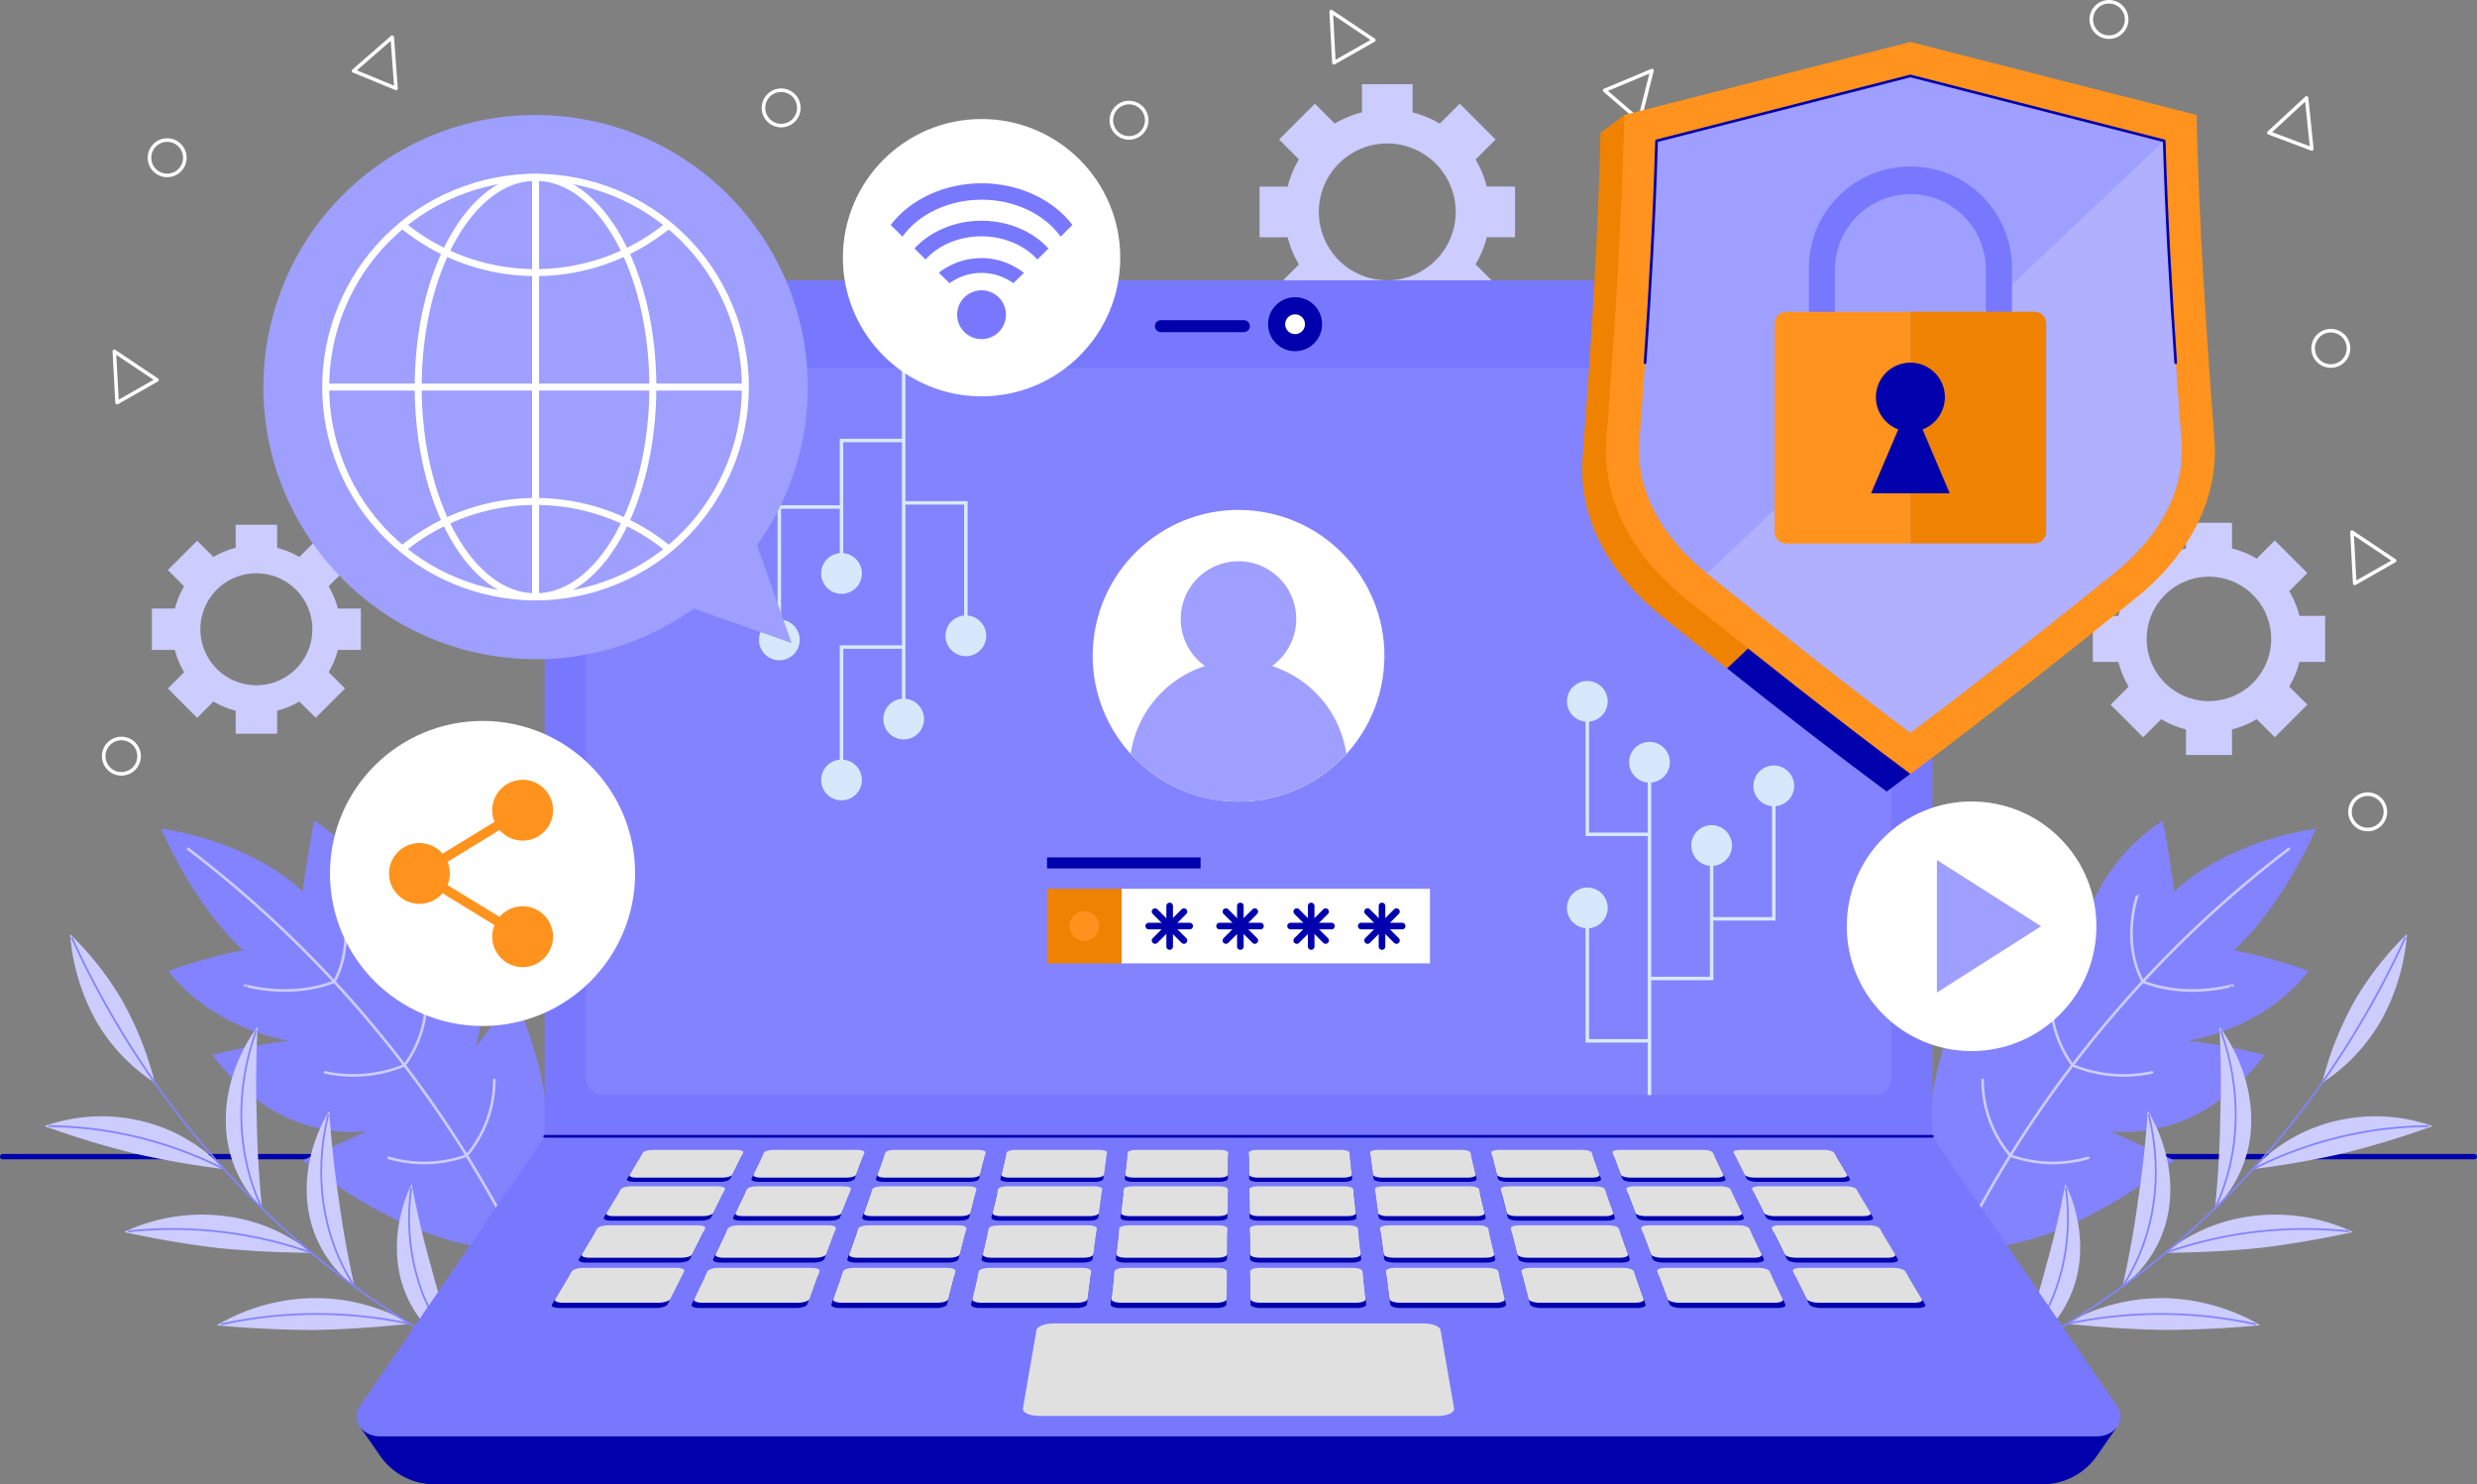 <svg xmlns="http://www.w3.org/2000/svg" viewBox="0 0 694.59 416.29"><rect x="0" y="0" width="694.59" height="416.29" fill="#808080" stroke="none"/><defs><style>.cls-1,.cls-11,.cls-15,.cls-18,.cls-19,.cls-2,.cls-4,.cls-6{fill:none;}.cls-1,.cls-18{stroke:#fff;}.cls-1,.cls-15,.cls-2,.cls-4,.cls-6{stroke-linecap:round;stroke-linejoin:round;}.cls-15,.cls-2{stroke:#0000ad;}.cls-2{stroke-width:1.5px;}.cls-3{fill:#8383ff;}.cls-4{stroke:#ccf;}.cls-15,.cls-4{stroke-width:0.75px;}.cls-5{fill:#ccf;}.cls-6{stroke:#8383ff;stroke-width:0.5px;}.cls-7{fill:#7878ff;}.cls-8{fill:#0000ad;}.cls-9{fill:#fff;}.cls-10{fill:#d6e9fc;}.cls-11{stroke:#d6e9fc;stroke-width:0.98px;}.cls-11,.cls-18,.cls-19{stroke-miterlimit:10;}.cls-12{fill:#9f9fff;}.cls-13{fill:#ef8200;}.cls-14{fill:#ff931d;}.cls-16{fill:#e0e0e0;}.cls-17{fill:#b0b0ff;}.cls-18{stroke-width:1.96px;}.cls-19{stroke:#ff931d;stroke-width:2.7px;}</style></defs><g id="Layer_2" data-name="Layer 2"><g id="OBJECTS"><circle class="cls-1" cx="653.6" cy="97.7" r="4.96"></circle><circle class="cls-1" cx="219.05" cy="30.26" r="4.96"></circle><circle class="cls-1" cx="34.04" cy="212.07" r="4.96"></circle><circle class="cls-1" cx="46.88" cy="44.24" r="4.96"></circle><circle class="cls-1" cx="591.39" cy="5.46" r="4.96"></circle><circle class="cls-1" cx="663.94" cy="227.69" r="4.96"></circle><circle class="cls-1" cx="316.6" cy="33.72" r="4.96"></circle><polygon class="cls-1" points="646.79 27.46 636.22 37.24 648.27 41.78 646.79 27.46"></polygon><polygon class="cls-1" points="373.29 3.23 385.25 11.24 374.05 17.61 373.29 3.23"></polygon><polygon class="cls-1" points="659.53 149.24 671.49 157.25 660.3 163.62 659.53 149.24"></polygon><polygon class="cls-1" points="32.06 98.54 44.02 106.56 32.83 112.92 32.06 98.54"></polygon><polygon class="cls-1" points="463.24 19.79 459.72 33.75 449.96 25.35 463.24 19.79"></polygon><polygon class="cls-1" points="109.99 10.43 111.05 24.79 99.14 19.89 109.99 10.43"></polygon><line class="cls-2" x1="0.75" y1="324.4" x2="693.84" y2="324.4"></line><path class="cls-3" d="M610.27,315c14.92-5,24.51-18.95,24.79-19.11a168,168,0,0,0-21.47-4c23.32-4.34,33.34-19.19,33.81-19.56a146.58,146.58,0,0,0-20.92-5.83c14.42-13.53,22.86-34,22.9-34,.28-.22-24.08,2.88-39.65,17.5-1-6.9-2-13.57-3.24-19.79-.09.05-19.45,11.16-23.17,35-1.18-7.06-2.25-13.92-3.44-20.34-.12,0-16,13.12-19.24,29.86-2.46,12.14.78,19.23.77,19.18-3.77-4.85-7.32-9.77-10.66-14.67,0-.09-8.72,16.62-9.62,35.59-1.17,22.59,7.83,36.07,7.81,35.83-.08.32,15,.58,33-7.81a133.54,133.54,0,0,0,27.7-17.44c-6-2.72-12-5.44-17.93-8.18C591.73,317.26,599.52,318.62,610.27,315Z"></path><path class="cls-4" d="M641.82,238.09a320.64,320.64,0,0,0-89.77,106.45"></path><path class="cls-4" d="M626,276.4c0-.06-12.66,3.79-25.11-1.08-6.17-11.46-1.52-24.4-1.48-24.35"></path><path class="cls-4" d="M603.45,300.76a37.53,37.53,0,0,1-22.28-2,31.63,31.63,0,0,1-5.95-21.55"></path><path class="cls-4" d="M585.57,324.73a35.18,35.18,0,0,1-21.84-.65,32.7,32.7,0,0,1-7.77-21.2"></path><path class="cls-3" d="M84.32,315c-14.92-5-24.51-18.95-24.79-19.11a168,168,0,0,1,21.47-4c-23.32-4.34-33.34-19.19-33.81-19.56a146.58,146.58,0,0,1,20.92-5.83c-14.42-13.53-22.86-34-22.9-34-.28-.22,24.08,2.88,39.65,17.5,1-6.9,2-13.57,3.24-19.79.09.05,19.45,11.16,23.17,35,1.18-7.06,2.25-13.92,3.44-20.34.12,0,16,13.12,19.24,29.86,2.46,12.14-.78,19.23-.77,19.18,3.77-4.85,7.32-9.77,10.66-14.67,0-.09,8.72,16.62,9.62,35.59,1.17,22.59-7.83,36.07-7.81,35.83.08.32-15,.58-33-7.81a133.54,133.54,0,0,1-27.7-17.44c6-2.72,12-5.44,17.93-8.18C102.86,317.26,95.07,318.62,84.32,315Z"></path><path class="cls-4" d="M52.77,238.09a320.64,320.64,0,0,1,89.77,106.45"></path><path class="cls-4" d="M68.64,276.4c0-.06,12.66,3.79,25.12-1.08,6.16-11.46,1.51-24.4,1.48-24.35"></path><path class="cls-4" d="M91.14,300.76a37.53,37.53,0,0,0,22.28-2,31.56,31.56,0,0,0,6-21.55"></path><path class="cls-4" d="M109,324.73a35.18,35.18,0,0,0,21.84-.65,32.7,32.7,0,0,0,7.77-21.2"></path><path class="cls-5" d="M631.27,314.57a34.4,34.4,0,0,1-10.13,24.27c0-.12,1.3-12.33,1.45-25.61.48-13.24-.22-25.12-.22-25.24C622.15,287.77,631.46,298.92,631.27,314.57Z"></path><path class="cls-6" d="M621.14,338.84c7.23-15.16,7.58-33,1.67-49.63"></path><path class="cls-5" d="M608.28,338.35a33.19,33.19,0,0,1-13.07,22.39c0-.12,2.75-11.82,4.4-24.7,2-12.8,2.63-24.39,2.65-24.51C602.06,311.29,610.26,323.19,608.28,338.35Z"></path><path class="cls-6" d="M595.21,360.74c9.1-13.9,11.48-31.21,7.36-48"></path><path class="cls-5" d="M582.18,358.79a32.72,32.72,0,0,1-15.93,20.26c0-.12,4.19-11.19,7.37-23.5,3.52-12.21,5.49-23.39,5.52-23.51C579,331.79,586,344.28,582.18,358.79Z"></path><path class="cls-6" d="M566.25,379.05c10.91-12.47,15.33-29,13.06-45.77"></path><path class="cls-5" d="M654.6,314.48a45.87,45.87,0,0,0-22.81,13.4,253.83,253.83,0,0,0,25.34-4.43,251.54,251.54,0,0,0,25-7.62A47.89,47.89,0,0,0,654.6,314.48Z"></path><path class="cls-6" d="M631.79,327.88a110.57,110.57,0,0,1,49-12.05"></path><path class="cls-5" d="M632,341a47.28,47.28,0,0,0-24.69,10.35c.13,0,12.52.06,26.26-1.35,13.68-1.59,26.11-4.43,26.23-4.47A51.17,51.17,0,0,0,632,341Z"></path><path class="cls-6" d="M607.3,351.33a117.08,117.08,0,0,1,51.18-6"></path><path class="cls-5" d="M606,364.07c-16,0-26.46,7.3-26.33,7.22s12.75,1.49,26.88,1.7c14.11,0,27.06-1.28,27.19-1.3S622,364,606,364.07Z"></path><path class="cls-6" d="M579.68,371.29a124.64,124.64,0,0,1,52.76.1"></path><path class="cls-6" d="M541.46,390.8c45-18.45,82.47-48.39,109.69-87.12"></path><path class="cls-5" d="M660.17,280.88a93.39,93.39,0,0,0-9,22.8,51.17,51.17,0,0,0,16.57-17.52,59.38,59.38,0,0,0,7.21-24.2A87,87,0,0,0,660.17,280.88Z"></path><path class="cls-6" d="M651.15,303.68A255,255,0,0,0,674.45,263"></path><path class="cls-5" d="M63.32,314.57a34.4,34.4,0,0,0,10.13,24.27c0-.12-1.3-12.33-1.45-25.61-.48-13.24.22-25.12.22-25.24C72.44,287.77,63.13,298.92,63.32,314.57Z"></path><path class="cls-6" d="M73.45,338.84c-7.23-15.16-7.58-33-1.67-49.63"></path><path class="cls-5" d="M86.31,338.35a33.23,33.23,0,0,0,13.07,22.39c0-.12-2.75-11.82-4.4-24.7-2-12.8-2.63-24.39-2.65-24.51C92.53,311.29,84.33,323.19,86.31,338.35Z"></path><path class="cls-6" d="M99.38,360.74c-9.1-13.9-11.48-31.21-7.36-48"></path><path class="cls-5" d="M112.41,358.79a32.72,32.72,0,0,0,15.93,20.26c0-.12-4.19-11.19-7.37-23.5-3.52-12.21-5.49-23.39-5.52-23.51C115.63,331.79,108.64,344.28,112.41,358.79Z"></path><path class="cls-6" d="M128.34,379.05c-10.91-12.47-15.33-29-13.06-45.77"></path><path class="cls-5" d="M40,314.48a45.87,45.87,0,0,1,22.81,13.4,254.35,254.35,0,0,1-25.34-4.43,251.54,251.54,0,0,1-25-7.62A47.89,47.89,0,0,1,40,314.48Z"></path><path class="cls-6" d="M62.8,327.88a110.57,110.57,0,0,0-49-12.05"></path><path class="cls-5" d="M62.6,341a47.28,47.28,0,0,1,24.69,10.35c-.13,0-12.52.06-26.26-1.35-13.68-1.59-26.11-4.43-26.23-4.47A51.2,51.2,0,0,1,62.6,341Z"></path><path class="cls-6" d="M87.29,351.33a117.08,117.08,0,0,0-51.18-6"></path><path class="cls-5" d="M88.58,364.07c16,0,26.46,7.3,26.33,7.22S102.16,372.78,88,373c-14.11,0-27.06-1.28-27.19-1.3A54.18,54.18,0,0,1,88.58,364.07Z"></path><path class="cls-6" d="M114.91,371.29a124.64,124.64,0,0,0-52.76.1"></path><path class="cls-6" d="M153.13,390.8c-45-18.45-82.47-48.39-109.69-87.12"></path><path class="cls-5" d="M34.42,280.88a93.39,93.39,0,0,1,9,22.8,51.17,51.17,0,0,1-16.57-17.52A59.38,59.38,0,0,1,19.66,262,86.69,86.69,0,0,1,34.42,280.88Z"></path><path class="cls-6" d="M43.44,303.68A255,255,0,0,1,20.14,263"></path><path class="cls-5" d="M619.42,153a26.19,26.19,0,1,0,26.19,26.19A26.18,26.18,0,0,0,619.42,153Zm0,43.64a17.45,17.45,0,1,1,17.45-17.45A17.43,17.43,0,0,1,619.42,196.63Z"></path><rect class="cls-5" x="612.98" y="146.62" width="12.91" height="9.51"></rect><rect class="cls-5" x="593.32" y="154.76" width="12.91" height="9.51" transform="translate(62.87 470.82) rotate(-45)"></rect><rect class="cls-5" x="585.17" y="174.42" width="12.91" height="9.51" transform="translate(412.45 770.81) rotate(-90)"></rect><rect class="cls-5" x="593.32" y="194.09" width="12.91" height="9.51" transform="translate(883.27 763.55) rotate(-135)"></rect><rect class="cls-5" x="612.98" y="202.23" width="12.91" height="9.51" transform="translate(1238.87 413.97) rotate(180)"></rect><rect class="cls-5" x="632.64" y="194.09" width="12.91" height="9.51" transform="translate(1231.6 -112.47) rotate(135)"></rect><rect class="cls-5" x="640.78" y="174.42" width="12.91" height="9.51" transform="translate(826.42 -468.06) rotate(90)"></rect><rect class="cls-5" x="632.64" y="154.76" width="12.91" height="9.51" transform="translate(299.98 -405.19) rotate(45)"></rect><path class="cls-5" d="M71.89,152.91a23.57,23.57,0,1,0,23.57,23.57A23.57,23.57,0,0,0,71.89,152.91Zm0,39.27a15.7,15.7,0,1,1,15.7-15.7A15.69,15.69,0,0,1,71.89,192.18Z"></path><rect class="cls-5" x="66.09" y="147.17" width="11.62" height="8.56"></rect><rect class="cls-5" x="48.39" y="154.5" width="11.62" height="8.56" transform="translate(-96.4 84.84) rotate(-45)"></rect><rect class="cls-5" x="41.07" y="172.2" width="11.62" height="8.56" transform="translate(-129.6 223.35) rotate(-90)"></rect><rect class="cls-5" x="48.39" y="189.89" width="11.62" height="8.56" transform="translate(-44.77 369.8) rotate(-135)"></rect><rect class="cls-5" x="66.09" y="197.22" width="11.62" height="8.56" transform="translate(143.8 403) rotate(180)"></rect><rect class="cls-5" x="83.78" y="189.89" width="11.62" height="8.56" transform="translate(290.25 268.12) rotate(135)"></rect><rect class="cls-5" x="91.11" y="172.2" width="11.62" height="8.56" transform="translate(273.4 79.55) rotate(90)"></rect><rect class="cls-5" x="83.78" y="154.5" width="11.62" height="8.56" transform="translate(138.52 -16.85) rotate(45)"></rect><path class="cls-5" d="M389,30.62a28.81,28.81,0,1,0,28.81,28.81A28.8,28.8,0,0,0,389,30.62Zm0,48A19.19,19.19,0,1,1,408.2,59.43,19.18,19.18,0,0,1,389,78.62Z"></path><rect class="cls-5" x="381.92" y="23.61" width="14.2" height="10.46"></rect><rect class="cls-5" x="360.29" y="32.57" width="14.2" height="10.46" transform="translate(80.88 270.86) rotate(-45)"></rect><rect class="cls-5" x="351.33" y="54.2" width="14.2" height="10.46" transform="translate(299.01 417.87) rotate(-90)"></rect><rect class="cls-5" x="360.29" y="75.83" width="14.2" height="10.46" transform="translate(569.87 398.16) rotate(-135)"></rect><rect class="cls-5" x="381.92" y="84.78" width="14.2" height="10.46" transform="translate(778.04 180.03) rotate(180)"></rect><rect class="cls-5" x="403.55" y="75.83" width="14.2" height="10.46" transform="translate(758.34 -152) rotate(135)"></rect><rect class="cls-5" x="412.51" y="54.2" width="14.2" height="10.46" transform="translate(479.04 -360.18) rotate(90)"></rect><rect class="cls-5" x="403.55" y="32.57" width="14.2" height="10.46" transform="translate(147.01 -279.3) rotate(45)"></rect><path class="cls-7" d="M164.58,78.6H530a11.86,11.86,0,0,1,11.86,11.86V318.69a0,0,0,0,1,0,0H152.73a0,0,0,0,1,0,0V90.45A11.86,11.86,0,0,1,164.58,78.6Z"></path><path class="cls-8" d="M348.81,89.8H325.53a1.67,1.67,0,1,0,0,3.34h23.28a1.67,1.67,0,1,0,0-3.34Z"></path><circle class="cls-8" cx="363.16" cy="90.93" r="7.57" transform="translate(42.07 283.42) rotate(-45)"></circle><path class="cls-9" d="M365.93,90.93a2.77,2.77,0,1,1-2.77-2.77A2.77,2.77,0,0,1,365.93,90.93Z"></path><rect class="cls-3" x="164.29" y="103.26" width="366.01" height="203.86" rx="4.67"></rect><path class="cls-10" d="M276.55,178.32a5.71,5.71,0,1,0-5.71,5.71A5.71,5.71,0,0,0,276.55,178.32Z"></path><path class="cls-10" d="M259.12,201.67a5.71,5.71,0,1,0-5.71,5.71A5.71,5.71,0,0,0,259.12,201.67Z"></path><polyline class="cls-11" points="270.84 178.32 270.84 141.03 253.41 141.03"></polyline><path class="cls-10" d="M230.27,218.75a5.71,5.71,0,1,1,5.71,5.71A5.7,5.7,0,0,1,230.27,218.75Z"></path><polyline class="cls-11" points="235.97 218.75 235.97 181.47 253.41 181.47"></polyline><path class="cls-10" d="M230.27,160.83a5.71,5.71,0,1,1,5.71,5.71A5.7,5.7,0,0,1,230.27,160.83Z"></path><polyline class="cls-11" points="235.97 160.83 235.97 123.54 253.41 123.54"></polyline><path class="cls-10" d="M212.83,179.47a5.71,5.71,0,1,1,5.71,5.71A5.71,5.71,0,0,1,212.83,179.47Z"></path><polyline class="cls-11" points="218.54 179.47 218.54 142.19 235.97 142.19"></polyline><line class="cls-11" x1="253.41" y1="103.26" x2="253.41" y2="201.67"></line><path class="cls-10" d="M485.68,237.13a5.71,5.71,0,1,1-5.71-5.71A5.71,5.71,0,0,1,485.68,237.13Z"></path><path class="cls-10" d="M468.25,213.78a5.71,5.71,0,1,1-5.71-5.71A5.71,5.71,0,0,1,468.25,213.78Z"></path><polyline class="cls-11" points="479.97 237.13 479.97 274.42 462.54 274.42"></polyline><path class="cls-10" d="M503.11,220.41a5.71,5.71,0,1,1-5.71-5.71A5.71,5.71,0,0,1,503.11,220.41Z"></path><polyline class="cls-11" points="497.4 220.41 497.4 257.69 479.97 257.69"></polyline><path class="cls-10" d="M439.4,196.7a5.71,5.71,0,1,0,5.7-5.71A5.71,5.71,0,0,0,439.4,196.7Z"></path><polyline class="cls-11" points="445.1 196.7 445.1 233.99 462.54 233.99"></polyline><path class="cls-10" d="M439.4,254.63a5.71,5.71,0,1,0,5.7-5.71A5.71,5.71,0,0,0,439.4,254.63Z"></path><polyline class="cls-11" points="445.1 254.63 445.1 291.91 462.54 291.91"></polyline><line class="cls-11" x1="462.54" y1="307.12" x2="462.54" y2="213.78"></line><circle class="cls-9" cx="347.3" cy="183.91" r="40.9" transform="translate(110.13 497.26) rotate(-80.78)"></circle><path class="cls-12" d="M377.54,211.43a40.89,40.89,0,0,1-60.49,0,30.62,30.62,0,0,1,20.85-24.64,16.19,16.19,0,1,1,18.78,0A30.61,30.61,0,0,1,377.54,211.43Z"></path><rect class="cls-9" x="314.52" y="249.27" width="86.46" height="20.91"></rect><path class="cls-8" d="M367.68,266.38a.93.93,0,0,1-.93-.93V254a.93.93,0,0,1,1.85,0v11.46A.93.93,0,0,1,367.68,266.38Z"></path><path class="cls-8" d="M363.63,264.7a.93.93,0,0,1-.66-1.58l8.1-8.1a.92.92,0,1,1,1.31,1.3l-8.1,8.11A.92.92,0,0,1,363.63,264.7Z"></path><path class="cls-8" d="M371.73,264.7a1,1,0,0,1-.66-.27l-8.1-8.11a.92.92,0,0,1,1.31-1.3l8.1,8.1a.93.93,0,0,1,0,1.31A.91.91,0,0,1,371.73,264.7Z"></path><path class="cls-8" d="M373.41,260.65H362a.93.93,0,1,1,0-1.85h11.46a.93.93,0,0,1,0,1.85Z"></path><path class="cls-8" d="M347.82,266.38a.93.93,0,0,1-.93-.93V254a.93.93,0,0,1,1.85,0v11.46A.93.93,0,0,1,347.82,266.38Z"></path><path class="cls-8" d="M343.77,264.7a.93.93,0,0,1-.66-1.58l8.1-8.1a.92.92,0,1,1,1.31,1.3l-8.1,8.11A.92.92,0,0,1,343.77,264.7Z"></path><path class="cls-8" d="M351.87,264.7a1,1,0,0,1-.66-.27l-8.1-8.11a.92.92,0,1,1,1.31-1.3l8.1,8.1a.93.93,0,0,1,0,1.31A.91.91,0,0,1,351.87,264.7Z"></path><path class="cls-8" d="M353.55,260.65H342.09a.93.93,0,1,1,0-1.85h11.46a.93.93,0,0,1,0,1.85Z"></path><path class="cls-8" d="M328,266.38a.93.93,0,0,1-.93-.93V254a.93.93,0,0,1,1.85,0v11.46A.93.93,0,0,1,328,266.38Z"></path><path class="cls-8" d="M323.91,264.7a.93.93,0,0,1-.66-1.58l8.1-8.1a.92.92,0,0,1,1.31,1.3l-8.1,8.11A.92.92,0,0,1,323.91,264.7Z"></path><path class="cls-8" d="M332,264.7a1,1,0,0,1-.66-.27l-8.1-8.11a.92.92,0,1,1,1.31-1.3l8.1,8.1a.93.93,0,0,1,0,1.31A.91.91,0,0,1,332,264.7Z"></path><path class="cls-8" d="M333.69,260.65H322.23a.93.93,0,1,1,0-1.85h11.46a.93.93,0,0,1,0,1.85Z"></path><path class="cls-8" d="M387.54,266.38a.93.93,0,0,1-.93-.93V254a.93.93,0,0,1,1.85,0v11.46A.93.93,0,0,1,387.54,266.38Z"></path><path class="cls-8" d="M383.49,264.7a.93.93,0,0,1-.66-1.58l8.1-8.1a.92.92,0,1,1,1.31,1.3l-8.1,8.11A.92.92,0,0,1,383.49,264.7Z"></path><path class="cls-8" d="M391.59,264.7a1,1,0,0,1-.66-.27l-8.1-8.11a.92.92,0,0,1,1.31-1.3l8.1,8.1a.93.93,0,0,1,0,1.31A.91.91,0,0,1,391.59,264.7Z"></path><path class="cls-8" d="M393.27,260.65H381.81a.93.93,0,1,1,0-1.85h11.46a.93.93,0,0,1,0,1.85Z"></path><rect class="cls-13" x="293.61" y="249.27" width="20.91" height="20.91"></rect><path class="cls-14" d="M308.2,259.72a4.14,4.14,0,1,1-4.13-4.13A4.13,4.13,0,0,1,308.2,259.72Z"></path><rect class="cls-8" x="293.61" y="240.46" width="43.05" height="3.1"></rect><path class="cls-8" d="M101.12,400.44l5.19,7.45a18.63,18.63,0,0,0,15.18,8.4H573.1a18.63,18.63,0,0,0,15.18-8.4l5.19-7.45Z"></path><path class="cls-7" d="M541.86,318.69H152.73l-51.91,75.82c-2.54,3.71.66,8.33,5.75,8.33H588c5.09,0,8.29-4.62,5.75-8.33Z"></path><line class="cls-15" x1="541.86" y1="318.69" x2="152.73" y2="318.69"></line><path class="cls-8" d="M196.43,342.35H171.29c-1.36,0-2.23-.4-1.93-.89l4-6.71c.29-.47,1.59-.85,2.91-.85h24.43c1.32,0,2.21.38,2,.85l-3.34,6.71C199.1,342,197.8,342.35,196.43,342.35Z"></path><path class="cls-16" d="M197.08,341.08H172c-1.36,0-2.22-.4-1.92-.89l4-6.65c.28-.46,1.57-.84,2.89-.84h24.33c1.32,0,2.2.38,2,.84L200,340.19C199.73,340.68,198.43,341.08,197.08,341.08Z"></path><path class="cls-8" d="M232.75,342.35H207.61c-1.36,0-2.28-.4-2-.89l3.2-6.71c.23-.47,1.48-.85,2.81-.85H236c1.32,0,2.25.38,2.07.85l-2.52,6.71C235.37,342,234.11,342.35,232.75,342.35Z"></path><path class="cls-16" d="M233.24,341.08h-25c-1.36,0-2.27-.4-2-.89l3.18-6.65c.22-.46,1.47-.84,2.79-.84h24.33c1.32,0,2.24.38,2.07.84L236,340.19C235.85,340.68,234.6,341.08,233.24,341.08Z"></path><path class="cls-8" d="M269.07,342.35H243.93c-1.37,0-2.33-.4-2.15-.89l2.38-6.71c.17-.47,1.38-.85,2.71-.85h24.42c1.33,0,2.3.38,2.18.85l-1.7,6.71C271.64,342,270.43,342.35,269.07,342.35Z"></path><path class="cls-16" d="M269.4,341.08h-25c-1.36,0-2.32-.4-2.14-.89l2.36-6.65c.17-.46,1.37-.84,2.69-.84h24.33c1.32,0,2.29.38,2.17.84l-1.69,6.65C272,340.68,270.76,341.08,269.4,341.08Z"></path><path class="cls-8" d="M305.39,342.35H280.25c-1.37,0-2.38-.4-2.26-.89l1.56-6.71c.11-.47,1.28-.85,2.6-.85h24.43c1.32,0,2.35.38,2.29.85l-.89,6.71C307.91,342,306.75,342.35,305.39,342.35Z"></path><path class="cls-16" d="M305.57,341.08h-25c-1.35,0-2.36-.4-2.25-.89l1.56-6.65c.11-.46,1.26-.84,2.58-.84h24.33c1.32,0,2.34.38,2.28.84l-.89,6.65C308.08,340.68,306.93,341.08,305.57,341.08Z"></path><path class="cls-8" d="M341.71,342.35H316.56c-1.36,0-2.42-.4-2.36-.89l.74-6.71c.06-.47,1.17-.85,2.5-.85h24.43c1.32,0,2.39.38,2.39.85l-.07,6.71C344.18,342,343.07,342.35,341.71,342.35Z"></path><path class="cls-16" d="M341.73,341.08h-25c-1.36,0-2.42-.4-2.36-.89l.74-6.65c.05-.46,1.16-.84,2.48-.84h24.33c1.32,0,2.38.38,2.38.84l-.07,6.65C344.19,340.68,343.09,341.08,341.73,341.08Z"></path><path class="cls-8" d="M378,342.35H352.88c-1.36,0-2.47-.4-2.47-.89l-.08-6.71c0-.47,1.07-.85,2.39-.85h24.43c1.33,0,2.44.38,2.5.85l.74,6.71C380.45,342,379.39,342.35,378,342.35Z"></path><path class="cls-16" d="M377.89,341.08h-25c-1.36,0-2.46-.4-2.47-.89l-.07-6.65c0-.46,1.06-.84,2.38-.84H377c1.32,0,2.43.38,2.48.84l.74,6.65C380.31,340.68,379.25,341.08,377.89,341.08Z"></path><path class="cls-8" d="M414.34,342.35H389.2c-1.36,0-2.52-.4-2.59-.89l-.88-6.71c-.07-.47,1-.85,2.28-.85h24.43c1.32,0,2.49.38,2.6.85l1.56,6.71C416.72,342,415.71,342.35,414.34,342.35Z"></path><path class="cls-16" d="M414.06,341.08H389c-1.35,0-2.51-.4-2.57-.89l-.88-6.65c-.07-.46.95-.84,2.27-.84h24.33c1.32,0,2.47.38,2.58.84l1.56,6.65C416.42,340.68,415.42,341.08,414.06,341.08Z"></path><path class="cls-8" d="M450.66,342.35H425.52c-1.36,0-2.57-.4-2.7-.89l-1.7-6.71c-.12-.47.85-.85,2.18-.85h24.42c1.33,0,2.54.38,2.71.85l2.38,6.71C453,342,452,342.35,450.66,342.35Z"></path><path class="cls-16" d="M450.22,341.08h-25c-1.36,0-2.56-.4-2.69-.89l-1.69-6.65c-.12-.46.85-.84,2.17-.84h24.33c1.32,0,2.52.38,2.69.84l2.36,6.65C452.54,340.68,451.58,341.08,450.22,341.08Z"></path><path class="cls-8" d="M487,342.35H461.84c-1.36,0-2.62-.4-2.81-.89l-2.52-6.71c-.18-.47.75-.85,2.07-.85H483c1.33,0,2.58.38,2.81.85l3.2,6.71C489.26,342,488.34,342.35,487,342.35Z"></path><path class="cls-16" d="M486.38,341.08h-25c-1.36,0-2.61-.4-2.79-.89l-2.51-6.65c-.17-.46.75-.84,2.07-.84h24.33c1.32,0,2.57.38,2.79.84l3.18,6.65C488.65,340.68,487.74,341.08,486.38,341.08Z"></path><path class="cls-8" d="M523.3,342.35H498.16c-1.37,0-2.67-.4-2.92-.89l-3.34-6.71c-.24-.47.65-.85,2-.85H518.3c1.32,0,2.62.38,2.91.85l4,6.71C525.53,342,524.66,342.35,523.3,342.35Z"></path><path class="cls-16" d="M522.55,341.08h-25c-1.35,0-2.65-.4-2.9-.89l-3.32-6.65c-.23-.46.65-.84,2-.84h24.33c1.32,0,2.61.38,2.89.84l4,6.65C524.77,340.68,523.91,341.08,522.55,341.08Z"></path><path class="cls-8" d="M190.47,354.11H164.33c-1.41,0-2.3-.43-2-1l4.34-7.24c.31-.5,1.67-.91,3-.91H195.1c1.37,0,2.28.41,2,.91l-3.61,7.24C193.25,353.68,191.89,354.11,190.47,354.11Z"></path><path class="cls-16" d="M191.17,352.74h-26c-1.42,0-2.3-.43-2-1l4.3-7.18c.3-.5,1.66-.91,3-.91h25.25c1.37,0,2.28.41,2,.91l-3.58,7.18C193.94,352.31,192.58,352.74,191.17,352.74Z"></path><path class="cls-8" d="M228.22,354.11H202.09c-1.42,0-2.36-.43-2.11-1l3.46-7.24c.25-.5,1.56-.91,2.93-.91h25.37c1.37,0,2.33.41,2.14.91l-2.73,7.24C231,353.68,229.64,354.11,228.22,354.11Z"></path><path class="cls-16" d="M228.75,352.74h-26c-1.41,0-2.35-.43-2.09-1l3.43-7.18c.24-.5,1.54-.91,2.91-.91h25.26c1.36,0,2.32.41,2.13.91l-2.7,7.18C231.47,352.31,230.16,352.74,228.75,352.74Z"></path><path class="cls-8" d="M266,354.11H239.84c-1.42,0-2.41-.43-2.22-1l2.58-7.24c.18-.5,1.44-.91,2.81-.91h25.37c1.37,0,2.38.41,2.25.91l-1.84,7.24C268.65,353.68,267.39,354.11,266,354.11Z"></path><path class="cls-16" d="M266.34,352.74h-26c-1.41,0-2.4-.43-2.21-1l2.55-7.18c.18-.5,1.43-.91,2.8-.91h25.26c1.37,0,2.37.41,2.25.91l-1.83,7.18C269,352.31,267.75,352.74,266.34,352.74Z"></path><path class="cls-8" d="M303.73,354.11H277.6c-1.42,0-2.47-.43-2.34-1L277,345.9c.12-.5,1.33-.91,2.7-.91H305c1.37,0,2.43.41,2.37.91l-1,7.24C306.36,353.68,305.15,354.11,303.73,354.11Z"></path><path class="cls-16" d="M303.93,352.74h-26c-1.42,0-2.46-.43-2.34-1l1.68-7.18c.12-.5,1.32-.91,2.69-.91H305.2c1.37,0,2.43.41,2.36.91l-.95,7.18C306.54,352.31,305.34,352.74,303.93,352.74Z"></path><path class="cls-8" d="M341.49,354.11H315.35c-1.42,0-2.52-.43-2.46-1l.81-7.24c.06-.5,1.22-.91,2.59-.91h25.37c1.37,0,2.48.41,2.48.91l-.08,7.24C344.06,353.68,342.9,354.11,341.49,354.11Z"></path><path class="cls-16" d="M341.51,352.74h-26c-1.41,0-2.51-.43-2.45-1l.8-7.18c.06-.5,1.22-.91,2.59-.91h25.25c1.37,0,2.48.41,2.47.91l-.07,7.18C344.07,352.31,342.92,352.74,341.51,352.74Z"></path><path class="cls-8" d="M379.24,354.11H353.1c-1.41,0-2.57-.43-2.57-1l-.08-7.24c0-.5,1.11-.91,2.48-.91H378.3c1.37,0,2.53.41,2.59.91l.81,7.24C381.76,353.68,380.66,354.11,379.24,354.11Z"></path><path class="cls-16" d="M379.1,352.74h-26c-1.41,0-2.56-.43-2.57-1l-.07-7.18c0-.5,1.1-.91,2.47-.91h25.25c1.37,0,2.53.41,2.59.91l.8,7.18C381.61,352.31,380.51,352.74,379.1,352.74Z"></path><path class="cls-8" d="M417,354.11H390.86c-1.42,0-2.63-.43-2.7-1l-1-7.24c-.06-.5,1-.91,2.37-.91h25.37c1.37,0,2.58.41,2.7.91l1.69,7.24C419.46,353.68,418.41,354.11,417,354.11Z"></path><path class="cls-16" d="M416.69,352.74h-26c-1.42,0-2.62-.43-2.69-1l-1-7.18c-.07-.5,1-.91,2.36-.91h25.26c1.37,0,2.57.41,2.69.91l1.68,7.18C419.14,352.31,418.1,352.74,416.69,352.74Z"></path><path class="cls-8" d="M454.75,354.11H428.61c-1.41,0-2.67-.43-2.81-1L424,345.9c-.13-.5.88-.91,2.25-.91h25.37c1.37,0,2.63.41,2.81.91l2.58,7.24C457.16,353.68,456.17,354.11,454.75,354.11Z"></path><path class="cls-16" d="M454.27,352.74h-26c-1.41,0-2.66-.43-2.8-1l-1.83-7.18c-.12-.5.88-.91,2.25-.91h25.26c1.37,0,2.62.41,2.8.91l2.56,7.18C456.67,352.31,455.68,352.74,454.27,352.74Z"></path><path class="cls-8" d="M492.5,354.11H466.37c-1.42,0-2.73-.43-2.93-1l-2.73-7.24c-.19-.5.77-.91,2.14-.91h25.37c1.37,0,2.68.41,2.93.91l3.46,7.24C494.86,353.68,493.92,354.11,492.5,354.11Z"></path><path class="cls-16" d="M491.86,352.74h-26c-1.41,0-2.72-.43-2.92-1l-2.7-7.18c-.19-.5.77-.91,2.14-.91h25.25c1.37,0,2.67.41,2.92.91l3.42,7.18C494.21,352.31,493.27,352.74,491.86,352.74Z"></path><path class="cls-8" d="M530.26,354.11H504.12c-1.42,0-2.78-.43-3.05-1l-3.61-7.24c-.25-.5.66-.91,2-.91h25.37c1.37,0,2.73.41,3,.91l4.34,7.24C532.56,353.68,531.67,354.11,530.26,354.11Z"></path><path class="cls-16" d="M529.44,352.74h-26c-1.41,0-2.76-.43-3-1l-3.58-7.18c-.25-.5.66-.91,2-.91h25.25c1.37,0,2.73.41,3,.91l4.3,7.18C531.74,352.31,530.86,352.74,529.44,352.74Z"></path><path class="cls-8" d="M202,331.46H177.74c-1.32,0-2.16-.38-1.88-.84l3.74-6.23c.26-.43,1.51-.79,2.79-.79h23.55c1.28,0,2.14.36,1.92.79l-3.11,6.23C204.52,331.08,203.27,331.46,202,331.46Z"></path><path class="cls-16" d="M202.56,330.28H178.44c-1.31,0-2.15-.37-1.88-.83l3.71-6.18c.26-.43,1.5-.78,2.78-.78h23.46c1.27,0,2.13.35,1.91.78l-3.08,6.18C205.11,329.91,203.87,330.28,202.56,330.28Z"></path><path class="cls-8" d="M237,331.46H212.73c-1.32,0-2.2-.38-2-.84l3-6.23c.21-.43,1.42-.79,2.69-.79H240c1.28,0,2.18.36,2,.79l-2.35,6.23C239.47,331.08,238.26,331.46,237,331.46Z"></path><path class="cls-16" d="M237.4,330.28H213.28c-1.31,0-2.19-.37-2-.83l2.95-6.18c.21-.43,1.41-.78,2.68-.78H240.4c1.27,0,2.17.35,2,.78l-2.33,6.18C239.91,329.91,238.71,330.28,237.4,330.28Z"></path><path class="cls-8" d="M271.94,331.46H247.71c-1.31,0-2.24-.38-2.08-.84l2.22-6.23c.15-.43,1.32-.79,2.59-.79H274c1.28,0,2.22.36,2.11.79l-1.58,6.23C274.41,331.08,273.25,331.46,271.94,331.46Z"></path><path class="cls-16" d="M272.25,330.28H248.12c-1.3,0-2.23-.37-2.07-.83l2.2-6.18c.15-.43,1.31-.78,2.58-.78h23.46c1.28,0,2.22.35,2.11.78l-1.58,6.18C274.71,329.91,273.55,330.28,272.25,330.28Z"></path><path class="cls-8" d="M306.92,331.46H282.7c-1.31,0-2.29-.38-2.18-.84l1.45-6.23c.11-.43,1.23-.79,2.5-.79H308c1.28,0,2.27.36,2.21.79l-.83,6.23C309.35,331.08,308.24,331.46,306.92,331.46Z"></path><path class="cls-16" d="M307.09,330.28H283c-1.31,0-2.28-.37-2.18-.83l1.45-6.18c.1-.43,1.21-.78,2.48-.78h23.47c1.27,0,2.25.35,2.2.78l-.82,6.18C309.51,329.91,308.4,330.28,307.09,330.28Z"></path><path class="cls-8" d="M341.91,331.46H317.69c-1.31,0-2.34-.38-2.28-.84l.69-6.23c0-.43,1.12-.79,2.4-.79h23.56c1.28,0,2.31.36,2.3.79l-.06,6.23C344.29,331.08,343.23,331.46,341.91,331.46Z"></path><path class="cls-16" d="M341.93,330.28H317.81c-1.31,0-2.32-.37-2.27-.83l.69-6.18c0-.43,1.11-.78,2.39-.78h23.46c1.27,0,2.3.35,2.3.78l-.07,6.18C344.31,329.91,343.24,330.28,341.93,330.28Z"></path><path class="cls-8" d="M376.9,331.46H352.68c-1.31,0-2.38-.38-2.39-.84l-.06-6.23c0-.43,1-.79,2.3-.79h23.56c1.28,0,2.35.36,2.4.79l.7,6.23C379.24,331.08,378.21,331.46,376.9,331.46Z"></path><path class="cls-16" d="M376.78,330.28H352.66c-1.31,0-2.38-.37-2.38-.83l-.07-6.18c0-.43,1-.78,2.3-.78H376c1.28,0,2.35.35,2.39.78l.69,6.18C379.11,329.91,378.09,330.28,376.78,330.28Z"></path><path class="cls-8" d="M411.89,331.46H387.67c-1.32,0-2.43-.38-2.49-.84l-.83-6.23c-.06-.43.93-.79,2.21-.79h23.56c1.28,0,2.39.36,2.5.79l1.45,6.23C414.18,331.08,413.2,331.46,411.89,331.46Z"></path><path class="cls-16" d="M411.62,330.28H387.5c-1.31,0-2.42-.37-2.48-.83l-.82-6.18c-.05-.43.93-.78,2.2-.78h23.47c1.27,0,2.38.35,2.48.78l1.45,6.18C413.9,329.91,412.93,330.28,411.62,330.28Z"></path><path class="cls-8" d="M446.88,331.46H422.65c-1.31,0-2.47-.38-2.59-.84l-1.58-6.23c-.11-.43.83-.79,2.11-.79h23.56c1.27,0,2.44.36,2.59.79l2.22,6.23C449.12,331.08,448.19,331.46,446.88,331.46Z"></path><path class="cls-16" d="M446.47,330.28H422.34c-1.3,0-2.46-.37-2.57-.83l-1.58-6.18c-.11-.43.83-.78,2.11-.78h23.46c1.27,0,2.43.35,2.58.78l2.2,6.18C448.7,329.91,447.77,330.28,446.47,330.28Z"></path><path class="cls-8" d="M481.86,331.46H457.64c-1.31,0-2.52-.38-2.69-.84l-2.35-6.23c-.16-.43.74-.79,2-.79h23.56c1.27,0,2.48.36,2.69.79l3,6.23C484.06,331.08,483.18,331.46,481.86,331.46Z"></path><path class="cls-16" d="M481.31,330.28H457.19c-1.31,0-2.51-.37-2.68-.83l-2.33-6.18c-.16-.43.74-.78,2-.78h23.46c1.27,0,2.47.35,2.68.78l2.95,6.18C483.5,329.91,482.62,330.28,481.31,330.28Z"></path><path class="cls-8" d="M516.85,331.46H492.63c-1.31,0-2.56-.38-2.79-.84l-3.11-6.23c-.22-.43.64-.79,1.92-.79h23.56c1.27,0,2.52.36,2.78.79l3.74,6.23C519,331.08,518.17,331.46,516.85,331.46Z"></path><path class="cls-16" d="M516.15,330.28H492c-1.31,0-2.55-.37-2.78-.83l-3.08-6.18c-.22-.43.64-.78,1.91-.78h23.46c1.28,0,2.52.35,2.78.78l3.71,6.18C518.3,329.91,517.46,330.28,516.15,330.28Z"></path><path class="cls-8" d="M184,366.84H156.8c-1.47,0-2.39-.47-2-1l4.7-7.84c.33-.55,1.76-1,3.19-1H189c1.43,0,2.36.44,2.09,1l-3.91,7.84C186.92,366.37,185.49,366.84,184,366.84Z"></path><path class="cls-16" d="M184.77,365.35H157.68c-1.47,0-2.38-.47-2-1l4.66-7.77c.32-.54,1.74-1,3.17-1h26.25c1.43,0,2.36.44,2.09,1L188,364.31C187.66,364.88,186.24,365.35,184.77,365.35Z"></path><path class="cls-8" d="M223.32,366.84H196.11c-1.47,0-2.45-.47-2.17-1l3.75-7.84c.26-.55,1.63-1,3.06-1h26.38c1.43,0,2.42.44,2.21,1l-3,7.84C226.17,366.37,224.8,366.84,223.32,366.84Z"></path><path class="cls-16" d="M223.9,365.35H196.81c-1.47,0-2.44-.47-2.16-1l3.71-7.77c.26-.54,1.62-1,3-1h26.26c1.42,0,2.41.44,2.2,1L227,364.31C226.73,364.88,225.36,365.35,223.9,365.35Z"></path><path class="cls-8" d="M262.63,366.84H235.42c-1.48,0-2.51-.47-2.3-1l2.79-7.84c.19-.55,1.51-1,2.94-1h26.38c1.43,0,2.48.44,2.34,1l-2,7.84C265.42,366.37,264.11,366.84,262.63,366.84Z"></path><path class="cls-16" d="M263,365.35H235.94c-1.47,0-2.5-.47-2.29-1l2.76-7.77c.19-.54,1.5-1,2.93-1H265.6c1.42,0,2.46.44,2.32,1l-2,7.77C265.8,364.88,264.49,365.35,263,365.35Z"></path><path class="cls-8" d="M301.94,366.84H274.73c-1.48,0-2.56-.47-2.43-1l1.83-7.84c.13-.55,1.39-1,2.82-1h26.38c1.43,0,2.53.44,2.46,1l-1,7.84C304.67,366.37,303.41,366.84,301.94,366.84Z"></path><path class="cls-16" d="M302.15,365.35H275.06c-1.47,0-2.55-.47-2.41-1l1.81-7.77c.13-.54,1.39-1,2.81-1h26.26c1.42,0,2.52.44,2.45,1l-1,7.77C304.87,364.88,303.62,365.35,302.15,365.35Z"></path><path class="cls-8" d="M341.25,366.84H314c-1.48,0-2.62-.47-2.56-1l.88-7.84c.06-.55,1.27-1,2.7-1h26.37c1.43,0,2.59.44,2.58,1l-.08,7.84C343.92,366.37,342.72,366.84,341.25,366.84Z"></path><path class="cls-16" d="M341.27,365.35H314.19c-1.47,0-2.61-.47-2.54-1l.86-7.77c.06-.54,1.27-1,2.69-1h26.26c1.42,0,2.57.44,2.57,1l-.08,7.77C343.94,364.88,342.74,365.35,341.27,365.35Z"></path><path class="cls-8" d="M380.56,366.84H353.34c-1.47,0-2.67-.47-2.68-1l-.08-7.84c0-.55,1.15-1,2.58-1h26.37c1.43,0,2.64.44,2.71,1l.87,7.84C383.17,366.37,382,366.84,380.56,366.84Z"></path><path class="cls-16" d="M380.4,365.35H353.32c-1.47,0-2.67-.47-2.68-1l-.08-7.77c0-.54,1.15-1,2.57-1h26.26c1.42,0,2.63.44,2.69,1l.86,7.77C383,364.88,381.87,365.35,380.4,365.35Z"></path><path class="cls-8" d="M419.86,366.84H392.65c-1.47,0-2.73-.47-2.81-1l-1-7.84c-.07-.55,1-1,2.46-1h26.38c1.43,0,2.69.44,2.82,1l1.83,7.84C422.42,366.37,421.34,366.84,419.86,366.84Z"></path><path class="cls-16" d="M419.53,365.35H392.44c-1.47,0-2.72-.47-2.8-1l-1-7.77c-.07-.54,1-1,2.45-1h26.26c1.42,0,2.68.44,2.81,1l1.81,7.77C422.08,364.88,421,365.35,419.53,365.35Z"></path><path class="cls-8" d="M459.17,366.84H432c-1.48,0-2.79-.47-2.94-1L427,358c-.14-.55.91-1,2.34-1h26.38c1.43,0,2.75.44,2.94,1l2.79,7.84C461.68,366.37,460.65,366.84,459.17,366.84Z"></path><path class="cls-16" d="M458.65,365.35H431.57c-1.47,0-2.78-.47-2.93-1l-2-7.77c-.14-.54.9-1,2.32-1h26.26c1.43,0,2.74.44,2.93,1l2.76,7.77C461.15,364.88,460.12,365.35,458.65,365.35Z"></path><path class="cls-8" d="M498.48,366.84H471.27c-1.48,0-2.85-.47-3.07-1L465.25,358c-.21-.55.78-1,2.21-1h26.38c1.43,0,2.8.44,3.06,1l3.75,7.84C500.93,366.37,500,366.84,498.48,366.84Z"></path><path class="cls-16" d="M497.78,365.35H470.69c-1.46,0-2.83-.47-3.05-1l-2.92-7.77c-.21-.54.78-1,2.2-1h26.26c1.43,0,2.79.44,3.05,1l3.71,7.77C500.22,364.88,499.25,365.35,497.78,365.35Z"></path><path class="cls-8" d="M537.79,366.84H510.58c-1.48,0-2.91-.47-3.2-1L503.47,358c-.27-.55.66-1,2.09-1h26.38c1.43,0,2.86.44,3.19,1l4.7,7.84C540.18,366.37,539.26,366.84,537.79,366.84Z"></path><path class="cls-16" d="M536.91,365.35H509.82c-1.47,0-2.89-.47-3.18-1l-3.87-7.77c-.27-.54.66-1,2.09-1h26.25c1.43,0,2.85.44,3.17,1l4.66,7.77C539.29,364.88,538.38,365.35,536.91,365.35Z"></path><path class="cls-16" d="M403.17,397.11H291.42c-2.73,0-4.77-.95-4.57-2.12l3.8-22c.18-1,2.37-1.84,4.89-1.84H399.05c2.52,0,4.71.82,4.89,1.84l3.8,22C407.94,396.16,405.9,397.11,403.17,397.11Z"></path><path class="cls-13" d="M511.65,161.62l-27.34,25.87q-9.13-7.23-18.09-14.43c-15.9-12.77-23.71-28.64-22.42-44.87,2.29-30.3,4.32-60.59,5-90.93l6.67-5Z"></path><path class="cls-8" d="M535.72,217l-6.67,5c-15.38-11.43-30.24-23-44.74-34.55l27.34-25.87Z"></path><path class="cls-14" d="M535.71,11.76C509,18.59,482.39,25.43,455.46,32.25c-.66,30.35-2.69,60.64-5,90.93-1.27,16.24,6.53,32.11,22.43,44.88,20.24,16.23,41,32.76,62.83,49,21.81-16.23,42.57-32.76,62.8-49,15.9-12.77,23.71-28.64,22.43-44.88-2.3-30.29-4.33-60.58-5-90.93C589,25.43,562.39,18.59,535.71,11.76Z"></path><path class="cls-12" d="M611.73,123.88c-2-26.75-4-55.37-4.85-84.39-21.19-5.38-71.16-18.19-71.16-18.19s-50.29,12.89-71.19,18.19c-.83,29-2.81,57.64-4.84,84.42-1,13.15,5.71,26.27,19,36.93,17.94,14.39,37,29.62,57,44.66,20-15,39.07-30.26,57-44.65C606,150.18,612.76,137.06,611.73,123.88Z"></path><path class="cls-17" d="M478.68,160.84c17.94,14.39,37,29.62,57,44.66,20-15,39.07-30.26,57-44.65,13.29-10.67,20-23.79,19-37-2-26.75-4-55.37-4.85-84.39Z"></path><path class="cls-15" d="M461.3,101.73c1.41-20.16,2.63-41.09,3.23-62.23,20.89-5.31,71.18-18.2,71.18-18.2s50,12.81,71.17,18.2c.61,21.14,1.82,42.07,3.22,62.23"></path><path class="cls-7" d="M564.18,100h-7.32V75.16a21.16,21.16,0,0,0-42.31,0V100h-7.31V75.16a28.47,28.47,0,1,1,56.94,0Z"></path><path class="cls-13" d="M573.78,90.75v58.39a3.29,3.29,0,0,1-3.29,3.29H535.71v-65h34.78A3.29,3.29,0,0,1,573.78,90.75Z"></path><path class="cls-14" d="M535.71,87.46v65H500.92a3.29,3.29,0,0,1-3.29-3.29V90.75a3.29,3.29,0,0,1,3.29-3.29Z"></path><path class="cls-8" d="M546.73,138.35l-7.62-17.92a9.67,9.67,0,1,0-6.81,0l-7.62,17.92Z"></path><circle class="cls-12" cx="150.17" cy="108.56" r="76.31" transform="translate(18.96 239.4) rotate(-80.78)"></circle><polygon class="cls-12" points="190.99 169.41 221.99 180.37 211.03 149.36 190.99 169.41"></polygon><circle class="cls-18" cx="150.17" cy="108.56" r="58.83" transform="translate(-30.11 65.73) rotate(-22.5)"></circle><ellipse class="cls-18" cx="150.17" cy="108.56" rx="32.9" ry="58.83"></ellipse><path class="cls-18" d="M112.83,63.09a58.87,58.87,0,0,0,74.69,0"></path><path class="cls-18" d="M187.52,154a58.87,58.87,0,0,0-74.69,0"></path><line class="cls-18" x1="91.34" y1="108.56" x2="209" y2="108.56"></line><line class="cls-18" x1="150.18" y1="167.39" x2="150.18" y2="49.73"></line><circle class="cls-9" cx="275.25" cy="72.27" r="38.89"></circle><path class="cls-7" d="M282.08,88.26a6.84,6.84,0,1,1-6.83-6.84A6.83,6.83,0,0,1,282.08,88.26Z"></path><path class="cls-7" d="M300.73,63.09l-3.31,3.27C292.88,60,284.39,56,275.25,56s-17.64,4-22.18,10.36l-3.31-3.27c5.48-7.22,15.16-11.69,25.49-11.69S295.25,55.87,300.73,63.09Z"></path><path class="cls-7" d="M294,69.7l-3.11,3.08c-3.57-4-9.42-6.51-15.67-6.51s-12.11,2.47-15.68,6.51l-3.11-3.08c4.41-4.86,11.39-7.8,18.79-7.8S289.62,64.84,294,69.7Z"></path><path class="cls-7" d="M287.15,76.51l-3,2.92a15.29,15.29,0,0,0-17.89,0l-3-2.94a19.35,19.35,0,0,1,23.82,0Z"></path><circle class="cls-9" cx="552.86" cy="259.78" r="35" transform="translate(-21.76 467.02) rotate(-45)"></circle><polygon class="cls-12" points="543.14 241.19 543.14 278.36 572.34 259.78 543.14 241.19"></polygon><circle class="cls-9" cx="135.31" cy="244.97" r="42.78"></circle><circle class="cls-14" cx="117.61" cy="244.97" r="8.53" transform="translate(-138.77 154.91) rotate(-45)"></circle><circle class="cls-14" cx="146.55" cy="227.23" r="8.53" transform="translate(-117.75 170.18) rotate(-45)"></circle><circle class="cls-14" cx="146.55" cy="262.71" r="8.53" transform="translate(-142.84 180.57) rotate(-45)"></circle><polyline class="cls-19" points="146.55 227.23 117.61 244.97 146.55 262.71"></polyline></g></g></svg>